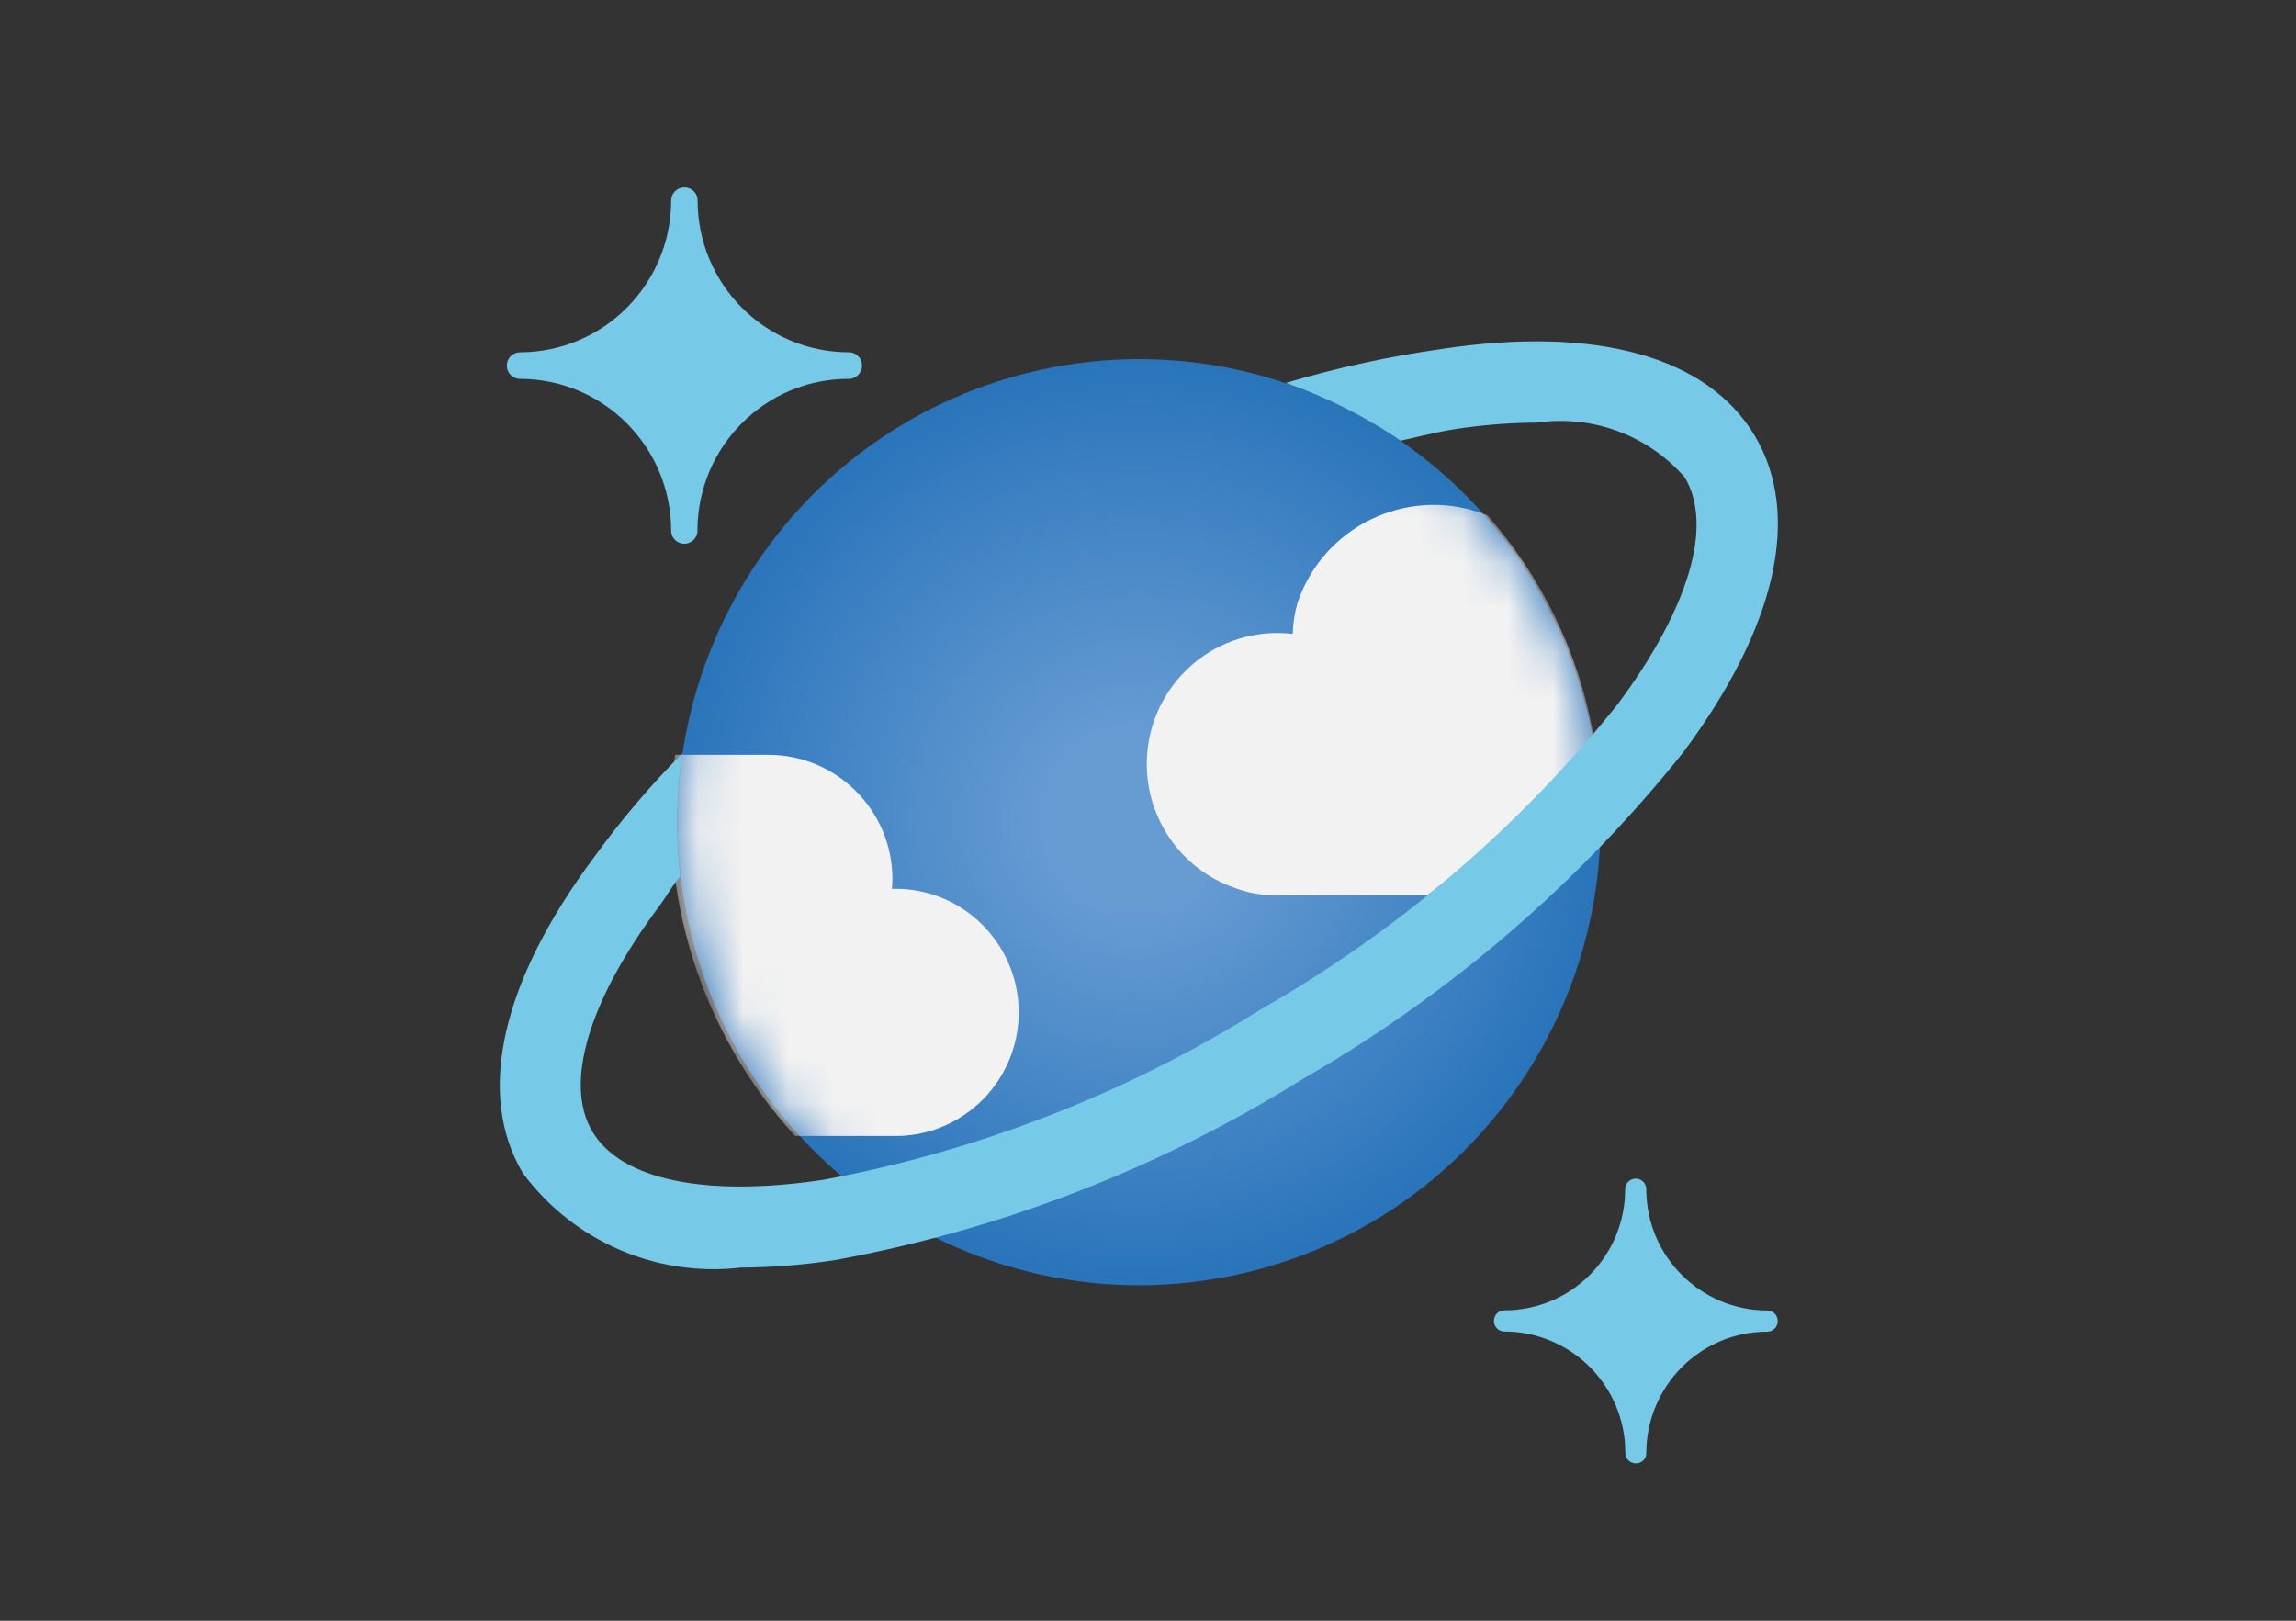 <svg width="51" height="36" viewBox="0 0 51 36" fill="none" xmlns="http://www.w3.org/2000/svg">
<rect x="0" y="0" width="51" height="36" fill="#333333" stroke="none"/>
<path d="M15.202 12.078C15.04 12.078 14.908 11.95 14.908 11.787V11.783C14.904 9.926 13.407 8.419 11.552 8.415C11.389 8.415 11.258 8.284 11.258 8.12C11.258 7.957 11.389 7.825 11.552 7.825C13.403 7.821 14.904 6.314 14.908 4.457C14.908 4.294 15.04 4.162 15.198 4.162H15.202C15.365 4.162 15.496 4.29 15.496 4.453V4.457C15.5 6.314 16.998 7.821 18.853 7.825C19.016 7.825 19.147 7.953 19.147 8.116V8.12C19.147 8.284 19.016 8.415 18.857 8.415H18.849C16.998 8.415 15.496 9.922 15.492 11.783C15.496 11.943 15.365 12.074 15.202 12.078Z" fill="#76CAE7"/>
<path d="M36.338 32.505C36.207 32.505 36.103 32.402 36.103 32.27C36.103 30.783 34.9 29.58 33.418 29.576C33.287 29.576 33.184 29.472 33.184 29.34C33.184 29.209 33.287 29.105 33.418 29.105C34.9 29.105 36.099 27.902 36.099 26.415C36.099 26.283 36.207 26.18 36.334 26.18C36.465 26.18 36.568 26.287 36.568 26.415C36.568 27.902 37.772 29.105 39.253 29.109C39.384 29.109 39.488 29.213 39.488 29.345C39.488 29.476 39.384 29.58 39.253 29.58C37.772 29.58 36.572 30.787 36.568 32.274C36.572 32.398 36.469 32.505 36.338 32.505Z" fill="#76CAE7"/>
<path d="M35.271 15.873C36.586 21.398 33.185 26.946 27.684 28.265C22.182 29.585 16.645 26.177 15.33 20.652C14.015 15.128 17.411 9.58 22.917 8.26C28.422 6.941 33.952 10.349 35.271 15.873Z" fill="url(#paint0_radial_1386_172338)"/>
<mask id="mask0_1386_172338" style="mask-type:luminance" maskUnits="userSpaceOnUse" x="15" y="7" width="21" height="22">
<path d="M35.271 15.873C36.586 21.398 33.185 26.946 27.684 28.265C22.182 29.585 16.645 26.177 15.33 20.652C14.015 15.128 17.411 9.58 22.917 8.26C28.422 6.941 33.952 10.349 35.271 15.873Z" fill="white"/>
</mask>
<g mask="url(#mask0_1386_172338)">
<path d="M19.803 25.232C21.312 25.279 22.576 24.092 22.627 22.577C22.675 21.062 21.491 19.795 19.982 19.743C19.97 19.743 19.958 19.743 19.946 19.743C19.902 19.743 19.855 19.743 19.811 19.743C19.819 19.663 19.823 19.588 19.823 19.508C19.811 17.981 18.567 16.758 17.05 16.766H14.996C14.591 19.843 15.564 22.944 17.662 25.232H19.803Z" fill="#F2F2F2"/>
<path d="M35.396 16.348C35.4 16.324 35.396 16.296 35.384 16.272C35.054 14.479 34.24 12.809 33.036 11.445C31.399 10.788 29.536 11.585 28.881 13.227C28.861 13.275 28.845 13.327 28.825 13.375C28.758 13.606 28.722 13.841 28.714 14.08C28.603 14.068 28.492 14.06 28.38 14.06C26.78 14.056 25.477 15.356 25.473 16.962C25.469 18.198 26.247 19.306 27.411 19.716C27.697 19.828 28.007 19.887 28.317 19.884H31.705C33.064 18.851 34.303 17.667 35.396 16.348Z" fill="#F2F2F2"/>
</g>
<path d="M38.975 9.674C37.923 7.92 35.468 7.234 32.036 7.749C30.86 7.916 29.696 8.167 28.56 8.506C29.462 8.821 30.324 9.251 31.11 9.789C31.511 9.702 31.916 9.594 32.306 9.534C32.913 9.439 33.529 9.391 34.149 9.387C35.372 9.211 36.604 9.666 37.422 10.602C38.062 11.671 37.522 13.5 35.944 15.629C33.748 18.371 31.058 20.675 28.012 22.417C25.036 24.282 21.735 25.566 18.283 26.207C15.67 26.598 13.803 26.207 13.163 25.143C12.523 24.079 13.064 22.245 14.645 20.125C14.839 19.862 14.887 19.734 15.109 19.467C15.006 18.558 15.018 17.642 15.153 16.737C14.442 17.45 13.791 18.22 13.199 19.037C11.129 21.811 10.569 24.31 11.618 26.064C12.746 27.578 14.589 28.375 16.46 28.156C17.159 28.152 17.858 28.096 18.549 27.989C22.232 27.315 25.755 25.952 28.937 23.967C32.183 22.102 35.051 19.639 37.39 16.709C39.464 13.927 40.024 11.428 38.975 9.674Z" fill="#76CAE7"/>
<defs>
<radialGradient id="paint0_radial_1386_172338" cx="0" cy="0" r="1" gradientUnits="userSpaceOnUse" gradientTransform="translate(25.259 18.213) scale(10.347 10.282)">
<stop offset="0.18" stop-color="#679CD3"/>
<stop offset="1" stop-color="#2974BA"/>
</radialGradient>
</defs>
</svg>
